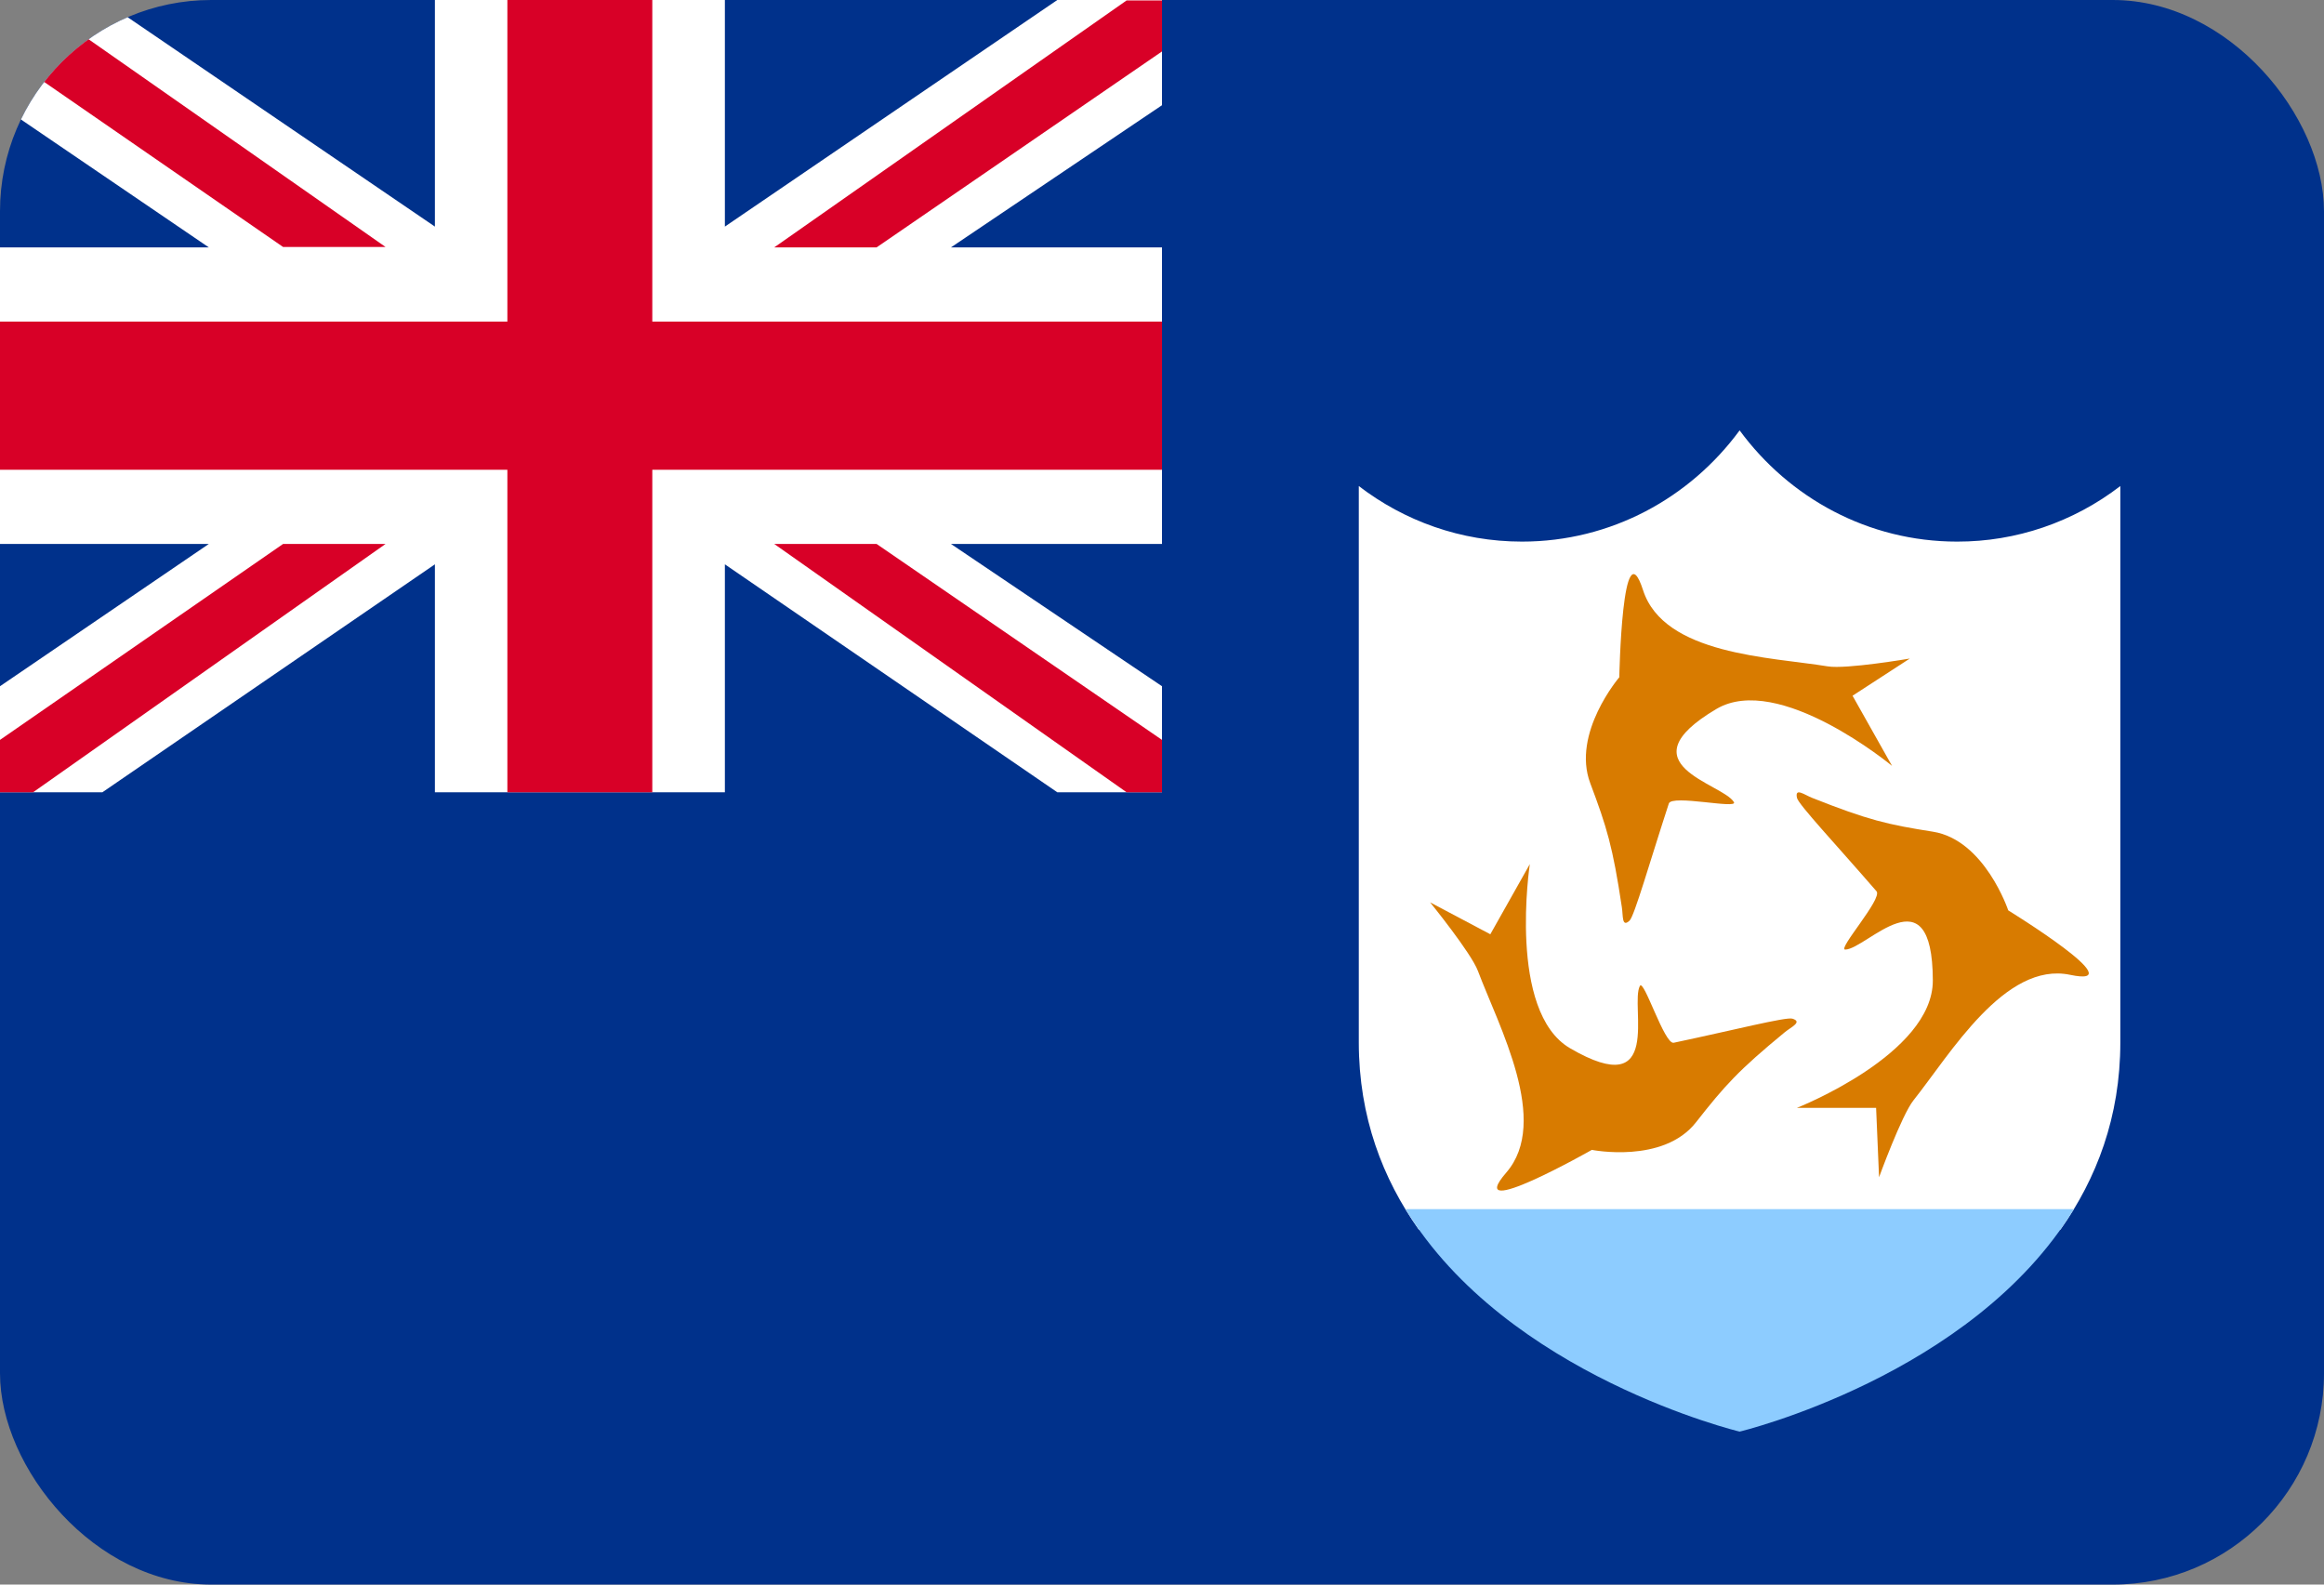 <svg width="22" height="15" viewBox="0 0 22 15" fill="none" xmlns="http://www.w3.org/2000/svg">
<rect x="0" y="0" width="22" height="15" fill="#808080" stroke="none"/>
<g clip-path="url(#clip0_612_7024)">
<path d="M0 0H22V15H0V0Z" fill="#00318B"/>
<path d="M19.505 11.64C19.845 11.16 20.072 10.575 20.072 9.867V4.601C19.627 4.943 19.085 5.128 18.527 5.127C17.685 5.127 16.938 4.714 16.468 4.074C15.998 4.714 15.25 5.127 14.408 5.127C13.828 5.127 13.293 4.931 12.863 4.601V9.867C12.863 10.575 13.091 11.161 13.431 11.64H19.505Z" fill="white"/>
<path d="M13.305 11.446C14.266 13.024 16.468 13.552 16.468 13.552C16.468 13.552 18.671 13.024 19.632 11.446H13.305Z" fill="#8DCCFF"/>
<path d="M17.011 7.553C17.025 7.616 17.385 7.999 17.764 8.437C17.824 8.506 17.389 8.991 17.468 8.989C17.672 8.984 18.294 8.232 18.297 9.281C18.299 9.98 17.011 10.487 17.011 10.487H17.76L17.788 11.144C17.788 11.144 18.001 10.559 18.113 10.417C18.461 9.98 18.979 9.098 19.597 9.228C20.215 9.358 19.011 8.618 19.011 8.618C19.011 8.618 18.788 7.951 18.298 7.873C17.866 7.805 17.685 7.763 17.155 7.553C17.083 7.525 16.989 7.451 17.011 7.553Z" fill="#D87B00"/>
<path d="M15.426 8.715C15.472 8.671 15.617 8.161 15.798 7.606C15.827 7.519 16.455 7.662 16.414 7.593C16.308 7.415 15.36 7.238 16.247 6.712C16.838 6.361 17.911 7.25 17.911 7.25L17.537 6.586L18.079 6.234C18.079 6.234 17.477 6.337 17.302 6.308C16.758 6.219 15.752 6.199 15.554 5.587C15.356 4.974 15.329 6.411 15.329 6.411C15.329 6.411 14.876 6.941 15.054 7.414C15.211 7.831 15.267 8.013 15.353 8.587C15.366 8.665 15.351 8.785 15.426 8.715Z" fill="#D87B00"/>
<path d="M16.968 9.643C16.909 9.624 16.404 9.753 15.844 9.871C15.756 9.889 15.561 9.262 15.524 9.333C15.426 9.516 15.754 10.443 14.863 9.923C14.269 9.576 14.482 8.18 14.482 8.18L14.108 8.844L13.538 8.542C13.538 8.542 13.928 9.022 13.991 9.192C14.189 9.718 14.678 10.617 14.259 11.1C13.84 11.583 15.069 10.885 15.069 10.885C15.069 10.885 15.745 11.02 16.055 10.624C16.329 10.275 16.454 10.135 16.896 9.771C16.957 9.721 17.066 9.674 16.968 9.643Z" fill="#D87B00"/>
<path d="M11 0H10.009L6.862 2.145V0H4.117V2.145L0.969 0H0V0.996L1.977 2.342H0V5.149H1.977L0 6.496V7.5H0.969L4.117 5.342V7.5H6.862V5.342L10.009 7.5H11V6.496L9.002 5.149H11V2.342H9.002L11 0.996V0Z" fill="white"/>
<path d="M6.175 0H4.803V3.044H0V4.447H4.803V7.5H6.175V4.447H11V3.044H6.175V0Z" fill="#D80027"/>
<path d="M0 7.5V7.004L2.68 5.149H3.65L0.313 7.5H0ZM0.313 0.004L3.65 2.338H2.68L0 0.487V0.004H0.313ZM11 0.004V0.487L8.298 2.342H7.329L10.665 0.004H11ZM10.665 7.5L7.329 5.149H8.298L11 7.004V7.5H10.665Z" fill="#D80027"/>
</g>
<defs>
<clipPath id="clip0_612_7024">
<rect width="22" height="15" rx="2" fill="white"/>
</clipPath>
</defs>
</svg>
